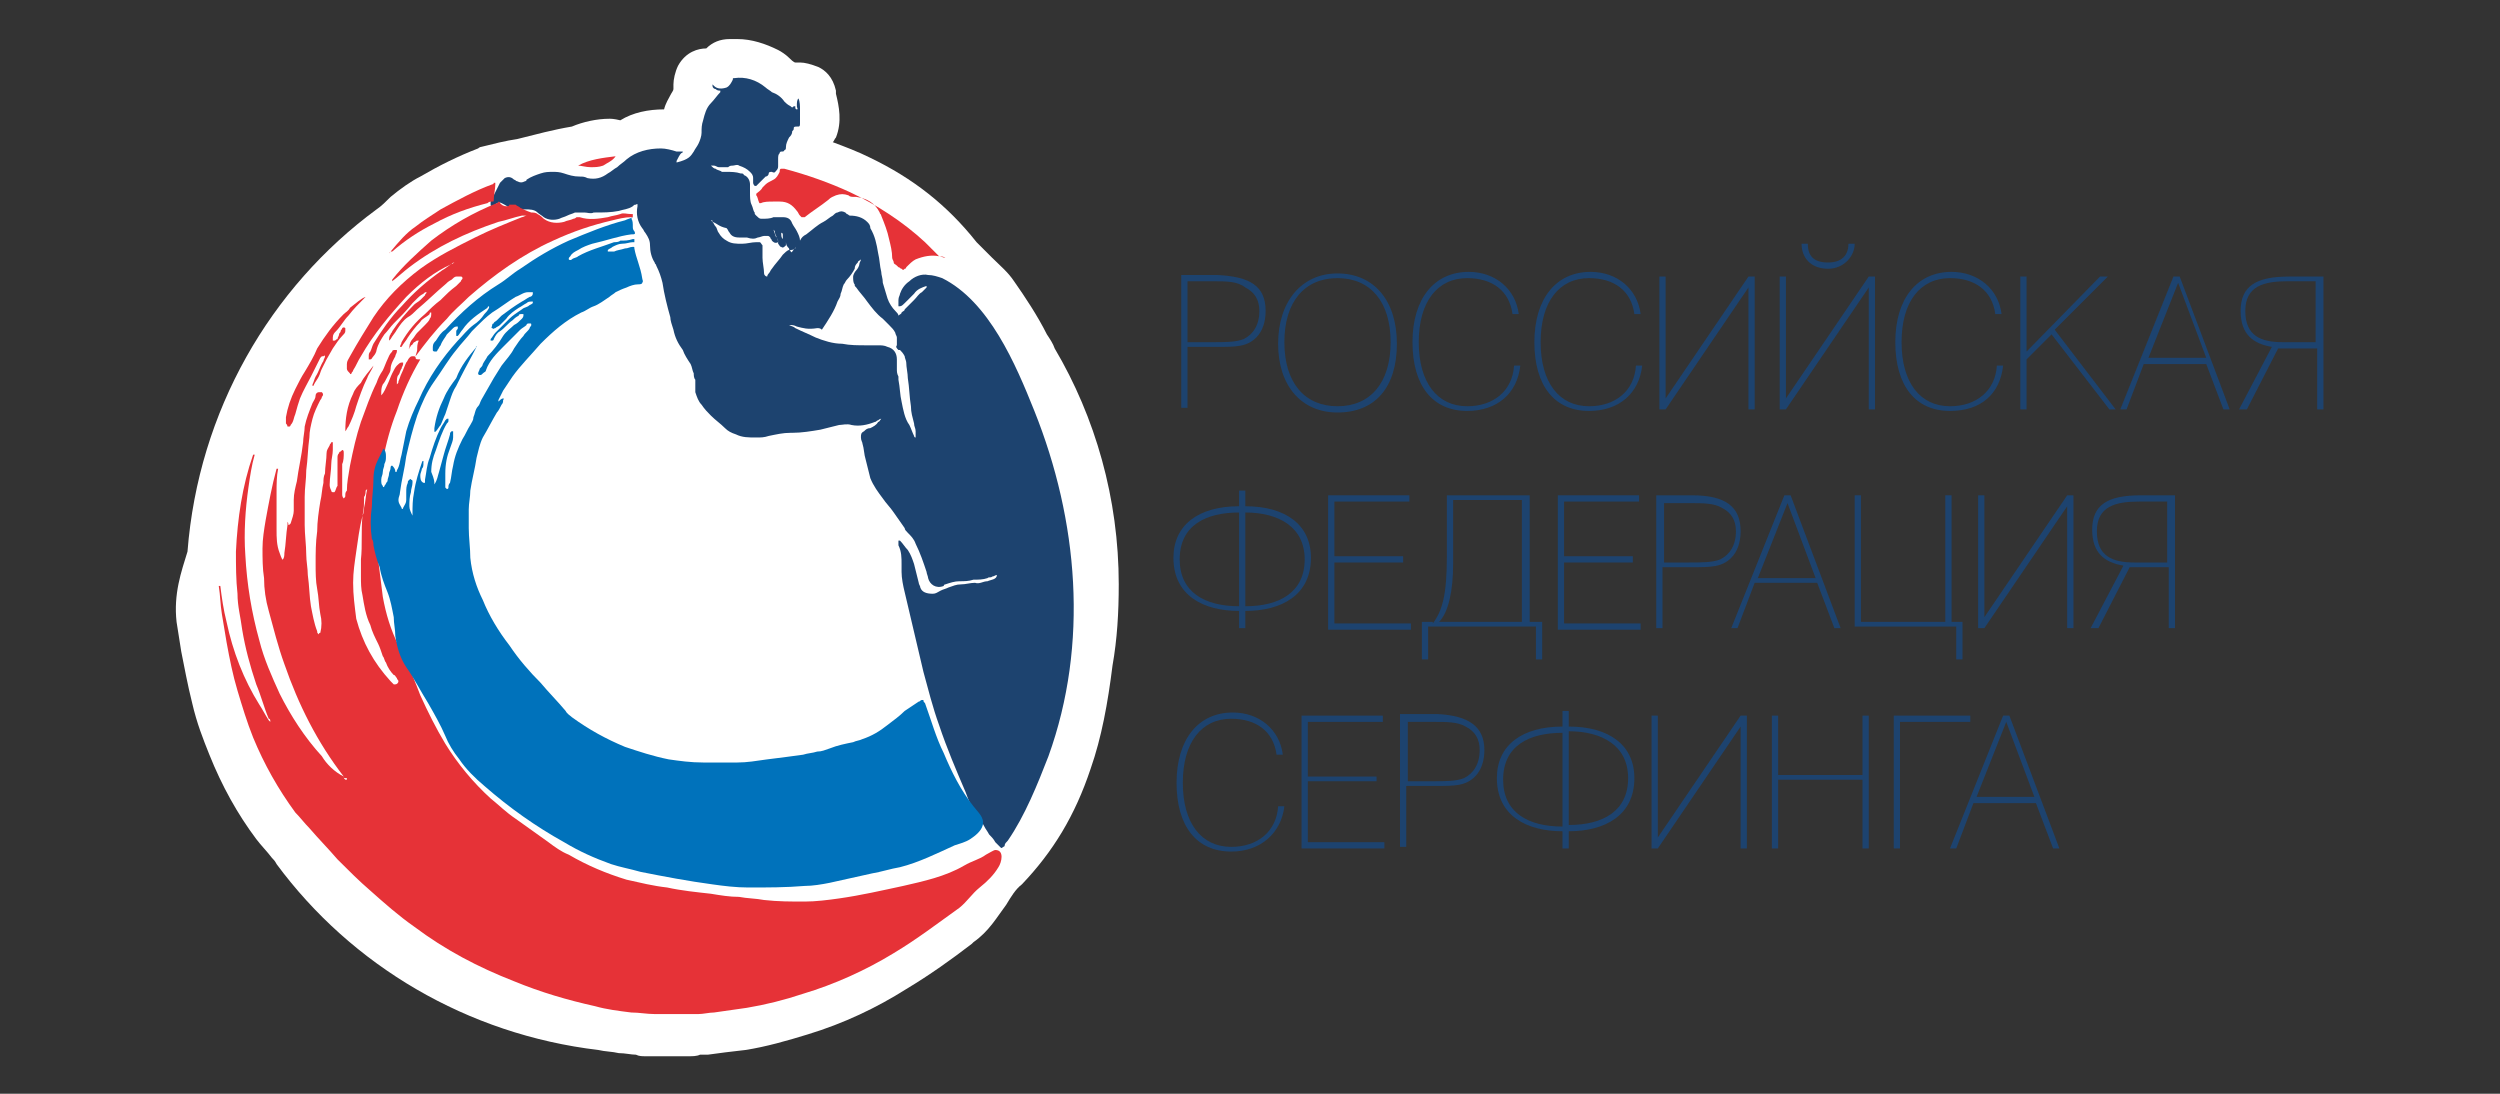 <?xml version="1.0" encoding="UTF-8"?> <svg xmlns="http://www.w3.org/2000/svg" xmlns:xlink="http://www.w3.org/1999/xlink" version="1.1" id="Слой_1" x="0px" y="0px" viewBox="0 0 160 70" style="enable-background:new 0 0 160 70;" xml:space="preserve"><rect x="0" y="0" width="160" height="70" fill="#333333" stroke="none"/> <style type="text/css"> .st0{fill:#1DA538;} .st1{fill:#FDEA14;} .st2{fill:#FFFFFF;} .st3{fill:#1F3C8B;} .st4{fill:#EF3124;} .st5{fill:#1D436F;} .st6{fill-rule:evenodd;clip-rule:evenodd;fill:#E63237;} .st7{fill-rule:evenodd;clip-rule:evenodd;fill:#1D436F;} .st8{fill-rule:evenodd;clip-rule:evenodd;fill:#0072BB;} .st9{fill-rule:evenodd;clip-rule:evenodd;fill:#FFFFFF;} .st10{fill:#1D1D1B;} .st11{fill:url(#SVGID_1_);} .st12{fill:url(#SVGID_00000179609813413994049090000010489741265981856425_);} .st13{fill:#00A5AE;} </style> <g> <path class="st2" d="M71.6,37.4c0-5.5-1.5-10.7-4.1-15.1c-0.1-0.3-0.3-0.6-0.5-0.9c-0.6-1.2-1.4-2.4-2.1-3.4 c-0.4-0.6-0.9-1-1.4-1.5c-0.4-0.4-0.7-0.7-1-1c-1.9-2.4-4.1-4.1-6.8-5.4c-0.8-0.4-1.6-0.7-2.4-1c0,0,0,0,0,0 c0.1-0.1,0.1-0.2,0.2-0.3c0.4-1,0.2-2,0-2.8l0,0c0-0.1,0-0.1,0-0.2c-0.2-0.9-0.7-1.3-1.1-1.5C51.9,4.1,51.5,4,51.2,4 c-0.1,0-0.2,0-0.3,0c-0.1,0-0.3-0.2-0.4-0.3c-0.2-0.2-0.5-0.4-0.7-0.5c-0.8-0.4-1.7-0.7-2.6-0.7c-0.1,0-0.3,0-0.5,0 c-0.6,0-1.1,0.2-1.5,0.6c-0.5,0-1.3,0.2-1.8,1.1c-0.2,0.4-0.3,0.9-0.3,1.2c0,0.1,0,0.2,0,0.3c0,0.1-0.1,0.2-0.2,0.4 c-0.1,0.2-0.3,0.5-0.4,0.9c-1,0-2,0.2-2.8,0.7c0,0,0,0,0,0c-0.4-0.1-0.6-0.1-0.7-0.1c-0.8,0-1.7,0.2-2.4,0.5 c-1.2,0.2-2.3,0.5-3.5,0.8c-0.7,0.1-1.5,0.3-2.3,0.5c-0.1,0-0.2,0.1-0.2,0.1l0,0c-1.3,0.5-2.5,1.1-3.7,1.8 c-0.6,0.3-1.3,0.8-1.9,1.3c-0.3,0.3-0.6,0.6-0.9,0.8c-6.8,5-11.4,12.9-12.1,21.9c-0.4,1.3-0.9,2.7-0.7,4.5c0.1,0.6,0.2,1.3,0.3,1.9 c0.2,1,0.4,2.1,0.7,3.3c0.3,1.3,0.7,2.3,1.1,3.3c0.8,2,1.8,3.8,3,5.4c0.3,0.4,0.7,0.8,1,1.2c0.1,0.1,0.2,0.2,0.3,0.4 c4.8,6.5,12.2,10.9,20.6,11.9c0.4,0.1,0.9,0.1,1.3,0.2c0.4,0,0.8,0.1,1.1,0.1c0.2,0.1,0.4,0.1,0.6,0.1h2.8c0.2,0,0.5,0,0.7-0.1 c0.2,0,0.4,0,0.5,0c0.7-0.1,1.5-0.2,2.4-0.3c1.3-0.2,2.7-0.6,4-1c2.3-0.7,4.4-1.7,6.3-2.9c1.5-0.9,2.9-1.9,4.2-2.9l0.1-0.1 c1-0.7,1.5-1.6,2.1-2.4c0.3-0.5,0.6-1,1-1.3c2-2.1,3.4-4.4,4.4-7.4c0.7-2,1.1-4.2,1.4-6.6C71.5,40.9,71.6,39.2,71.6,37.4z"></path> <g> <path class="st5" d="M81,19.9c0,0.7-0.2,1.3-0.6,1.7c-0.6,0.6-1.3,0.6-2.5,0.6H76v3.9h-0.4v-8.5h2.3C80,17.7,81,18.3,81,19.9z M76,18v3.9h1.6c0.8,0,1.5,0,2-0.2c0.6-0.3,1-0.9,1-1.8c0-0.7-0.3-1.2-0.9-1.5C79.2,18,78.5,18,77.6,18H76z"></path> <path class="st5" d="M85.6,17.5c2.3,0,3.8,1.7,3.8,4.5s-1.4,4.4-3.8,4.4c-2.3,0-3.8-1.7-3.8-4.4S83.3,17.5,85.6,17.5z M85.6,26 c2.1,0,3.4-1.5,3.4-4.1c0-2.6-1.3-4.1-3.4-4.1c-2.1,0-3.4,1.5-3.4,4.1C82.2,24.5,83.5,26,85.6,26z"></path> <path class="st5" d="M93.9,26.3c-2.2,0-3.5-1.6-3.5-4.4c0-2.8,1.4-4.5,3.6-4.5c1.7,0,3,1.1,3.2,2.7h-0.4c-0.2-1.5-1.3-2.3-2.9-2.3 c-1.9,0-3.1,1.5-3.1,4.1c0,2.6,1.2,4.1,3.1,4.1c1.7,0,2.9-1,3-2.6h0.4C97.1,25.2,95.8,26.3,93.9,26.3z"></path> <path class="st5" d="M101.7,26.3c-2.2,0-3.5-1.6-3.5-4.4c0-2.8,1.4-4.5,3.6-4.5c1.7,0,3,1.1,3.2,2.7h-0.4 c-0.2-1.5-1.3-2.3-2.9-2.3c-1.9,0-3.1,1.5-3.1,4.1c0,2.6,1.2,4.1,3.1,4.1c1.7,0,2.9-1,3-2.6h0.4C104.9,25.2,103.6,26.3,101.7,26.3 z"></path> <path class="st5" d="M111.9,26.2v-7.8l-5.3,7.8h-0.4v-8.5h0.4v7.8l5.3-7.8h0.4v8.5H111.9z"></path> <path class="st5" d="M119.6,26.2v-7.8l-5.3,7.8h-0.4v-8.5h0.4v7.8l5.3-7.8h0.4v8.5H119.6z M115.7,15.6c0,0.8,0.4,1.2,1.3,1.2 c0.8,0,1.3-0.4,1.3-1.2h0.4c0,0.8-0.7,1.6-1.7,1.6c-1.1,0-1.7-0.7-1.7-1.6H115.7z"></path> <path class="st5" d="M124.8,26.3c-2.2,0-3.5-1.6-3.5-4.4c0-2.8,1.4-4.5,3.6-4.5c1.7,0,3,1.1,3.2,2.7h-0.4 c-0.2-1.5-1.3-2.3-2.9-2.3c-1.9,0-3.1,1.5-3.1,4.1c0,2.6,1.2,4.1,3.1,4.1c1.7,0,2.9-1,3-2.6h0.4C128,25.2,126.8,26.3,124.8,26.3z"></path> <path class="st5" d="M129.3,17.7h0.4v4.8l4.7-4.8h0.5l-3.4,3.4l3.9,5.1H135l-3.7-4.8l-1.6,1.6v3.2h-0.4V17.7z"></path> <path class="st5" d="M139.1,17.7h0.4l3.2,8.5h-0.4l-1.1-2.9h-4l-1.1,2.9h-0.4L139.1,17.7z M141.2,22.9l-1.8-4.8l-1.9,4.8H141.2z"></path> <path class="st5" d="M148.7,17.7v8.5h-0.4v-3.9h-2.5l-2,3.9h-0.5l2.1-4c-1.2-0.2-2-0.8-2-2.3c0-1.6,1-2.2,3.1-2.2H148.7z M146.4,18c-1.5,0-2.7,0.3-2.7,1.9c0,1.6,1,2,2.4,2h2.1V18H146.4z"></path> <path class="st5" d="M79.3,39.1c-2.3,0-4.2-1-4.2-3.4c0-2.1,1.6-3.3,4.2-3.3v-1h0.4v1c2.6,0,4.2,1.2,4.2,3.3 c0,2.4-1.9,3.4-4.2,3.4v1.1h-0.4V39.1z M79.3,32.8c-2.1,0-3.8,0.8-3.8,3c0,2.1,1.6,3,3.8,3V32.8z M79.7,38.8c2.2,0,3.8-0.9,3.8-3 c0-2.1-1.7-3-3.8-3V38.8z"></path> <path class="st5" d="M85,31.7h5.2v0.4h-4.8v3.5h4.4V36h-4.4v3.9h4.9v0.4H85V31.7z"></path> <path class="st5" d="M91.7,39.9c0.6-0.8,0.9-1.8,0.9-4.3v-3.9h5.3v8.1h0.8v2.4h-0.4v-2.1h-6.9v2.1h-0.4v-2.4H91.7z M93,32.1v4 c0,1.7-0.3,3.1-0.9,3.7h5.3v-7.8H93z"></path> <path class="st5" d="M99.7,31.7h5.2v0.4h-4.8v3.5h4.4V36h-4.4v3.9h4.9v0.4h-5.3V31.7z"></path> <path class="st5" d="M111.4,34c0,0.7-0.2,1.3-0.6,1.7c-0.6,0.6-1.3,0.6-2.5,0.6h-1.9v3.9h-0.4v-8.5h2.3 C110.4,31.7,111.4,32.4,111.4,34z M106.5,32.1v3.9h1.6c0.8,0,1.5,0,2-0.2c0.6-0.3,1-0.9,1-1.8c0-0.7-0.3-1.2-0.9-1.5 c-0.5-0.3-1.2-0.3-2.1-0.3H106.5z"></path> <path class="st5" d="M114.2,31.7h0.4l3.2,8.5h-0.4l-1.1-2.9h-4l-1.1,2.9h-0.4L114.2,31.7z M116.2,37l-1.8-4.8l-1.9,4.8H116.2z"></path> <path class="st5" d="M118.7,31.7h0.4v8.1h5.4v-8.1h0.4v8.1h0.7v2.4h-0.4v-2.1h-6.5V31.7z"></path> <path class="st5" d="M132.3,40.2v-7.8l-5.3,7.8h-0.4v-8.5h0.4v7.8l5.3-7.8h0.4v8.5H132.3z"></path> <path class="st5" d="M139.2,31.7v8.5h-0.4v-3.9h-2.5l-2,3.9h-0.5l2.1-4c-1.2-0.2-2-0.8-2-2.3c0-1.6,1-2.2,3.1-2.2H139.2z M136.9,32.1c-1.5,0-2.7,0.3-2.7,1.9c0,1.6,1,2,2.4,2h2.1v-3.9H136.9z"></path> <path class="st5" d="M78.8,54.5c-2.2,0-3.5-1.6-3.5-4.4c0-2.8,1.4-4.5,3.6-4.5c1.7,0,3,1.1,3.2,2.7h-0.4c-0.2-1.5-1.3-2.3-2.9-2.3 c-1.9,0-3.1,1.5-3.1,4.1c0,2.6,1.2,4.1,3.1,4.1c1.7,0,2.9-1,3-2.6h0.4C82,53.3,80.7,54.5,78.8,54.5z"></path> <path class="st5" d="M83.3,45.8h5.2v0.4h-4.8v3.5h4.4V50h-4.4v3.9h4.9v0.4h-5.3V45.8z"></path> <path class="st5" d="M95,48c0,0.7-0.2,1.3-0.6,1.7c-0.6,0.6-1.3,0.6-2.5,0.6h-1.9v3.9h-0.4v-8.5H92C94,45.8,95,46.5,95,48z M90.1,46.1V50h1.6c0.8,0,1.5,0,2-0.2c0.6-0.3,1-0.9,1-1.8c0-0.7-0.3-1.2-0.9-1.5c-0.5-0.3-1.2-0.3-2.1-0.3H90.1z"></path> <path class="st5" d="M100,53.2c-2.3,0-4.2-1-4.2-3.4c0-2.1,1.6-3.3,4.2-3.3v-1h0.4v1c2.6,0,4.2,1.2,4.2,3.3c0,2.4-1.9,3.4-4.2,3.4 v1.1H100V53.2z M100,46.9c-2.1,0-3.8,0.8-3.8,3c0,2.1,1.6,3,3.8,3V46.9z M100.4,52.8c2.2,0,3.8-0.9,3.8-3c0-2.1-1.7-3-3.8-3V52.8z "></path> <path class="st5" d="M111.4,54.3v-7.8l-5.3,7.8h-0.4v-8.5h0.4v7.8l5.3-7.8h0.4v8.5H111.4z"></path> <path class="st5" d="M113.4,45.8h0.4v3.8h5.4v-3.8h0.4v8.5h-0.4v-4.4h-5.4v4.4h-0.4V45.8z"></path> <path class="st5" d="M126.1,45.8v0.4h-4.5v8.1h-0.4v-8.5H126.1z"></path> <path class="st5" d="M128.2,45.8h0.4l3.2,8.5h-0.4l-1.1-2.9h-4l-1.1,2.9h-0.4L128.2,45.8z M130.2,51l-1.8-4.8l-1.9,4.8H130.2z"></path> </g> <path class="st6" d="M22,49.7c-1.7-2.2-2.9-4.6-3.8-7.2c-0.4-1.1-0.7-2.3-1-3.4c-0.2-0.7-0.3-1.4-0.3-2.1c-0.1-0.6-0.1-1.3-0.1-1.9 c0-0.6,0.1-1.2,0.2-1.8c0.2-1.1,0.4-2.2,0.7-3.3c0,0,0.1,0,0.1,0c-0.1,0.5-0.1,1-0.1,1.5c0,0.8,0,1.6,0,2.4c0,0.5,0,1,0.2,1.5 c0,0,0,0,0,0c0.1,0.3,0.2,0.5,0.2,0.4c0.1-0.1,0.1-0.3,0.1-0.4c0.1-0.6,0.1-1.2,0.2-1.8c0,0,0-0.1,0-0.2c0.1,0.1,0,0.2,0.1,0.2 c0,0,0.1-0.1,0.1-0.1c0.1-0.3,0.2-0.6,0.2-0.8c0-0.2,0-0.5,0-0.7c0-0.4,0.1-0.8,0.2-1.2c0.1-0.8,0.3-1.6,0.4-2.5 c0-0.3,0.1-0.7,0.1-1c0.1-0.5,0.3-1,0.5-1.5c0.1-0.2,0.2-0.3,0.2-0.5c0-0.1,0.1-0.2,0.2-0.2c0.1,0,0.1,0,0.2,0 c0.1,0.1,0.1,0.2,0,0.3c0,0.1-0.1,0.2-0.1,0.2c-0.2,0.4-0.4,0.8-0.5,1.2c-0.1,0.4-0.2,0.8-0.2,1.2c-0.1,0.7-0.1,1.4-0.2,2.1 c0,0.6-0.1,1.1-0.1,1.7c0,0.6,0,1.2,0,1.8c0,0.6,0.1,1.3,0.1,1.9c0,0.4,0.1,0.9,0.1,1.3c0.1,0.7,0.1,1.4,0.2,2 c0.1,0.5,0.2,1.1,0.4,1.6c0,0.1,0,0.1,0.1,0.2c0,0,0-0.1,0.1-0.1c0.1-0.4,0.1-0.8,0-1.2c-0.1-0.5-0.1-1.1-0.2-1.6 c-0.1-0.5-0.1-1.1-0.1-1.6c0-0.7,0-1.4,0.1-2.1c0-0.6,0.1-1.3,0.2-1.9c0.1-0.4,0.1-0.8,0.2-1.2c0-0.2,0-0.4,0.1-0.6 c0-0.4,0.1-0.9,0.1-1.3c0-0.2,0.1-0.3,0.2-0.5c0-0.1,0.1-0.1,0.1-0.2c0,0,0.1,0,0.1,0c0,0,0,0.1,0,0.1c0,0.1,0,0.3,0,0.4 c0,0.3-0.1,0.6-0.1,0.9c0,0.4-0.1,0.9-0.1,1.3c0,0.1,0,0.2,0.1,0.4c0,0,0,0.1,0.1,0.1c0,0,0.1,0,0.1,0c0.1-0.1,0.1-0.3,0.2-0.4 c0-0.1,0-0.3,0-0.4c0-0.3,0-0.6,0-0.9c0-0.2,0-0.3,0-0.5c0-0.1,0-0.2,0.1-0.3c0,0,0-0.1,0.1-0.1c0,0,0.1-0.1,0.1-0.1 c0.1,0,0.1,0.1,0.1,0.2c0,0.2,0,0.5-0.1,0.7c0,0.3,0,0.5,0,0.8c0,0.4,0,0.8,0,1.1c0,0.1,0,0.2,0.1,0.3c0,0,0,0,0,0c0,0,0,0,0,0 c0.1-0.1,0.1-0.1,0.1-0.2c0-0.1,0-0.2,0.1-0.3c0-0.5,0.1-1,0.2-1.6c0.2-1,0.4-1.9,0.7-2.8c0.3-0.8,0.6-1.7,1-2.5 c0.1-0.3,0.2-0.5,0.4-0.8c0.1-0.2,0.2-0.5,0.3-0.7c0.1-0.2,0.1-0.3,0.3-0.5c0-0.1,0.1-0.1,0.2-0.1c0,0,0.1,0,0.1,0c0,0,0,0.1,0,0.1 c0,0.1-0.1,0.2-0.1,0.3c-0.1,0.2-0.3,0.5-0.3,0.8c0,0.2-0.1,0.3-0.2,0.5c-0.1,0.2-0.2,0.4-0.3,0.5c-0.1,0.2-0.1,0.4-0.1,0.6 c0,0,0,0.1,0,0.1c0,0,0,0,0,0c0.2-0.2,0.3-0.5,0.4-0.7c0.1-0.2,0.2-0.5,0.3-0.7c0.1-0.2,0.2-0.4,0.3-0.5c0.1-0.1,0.2-0.2,0.3-0.2 c0,0,0.1,0,0.1,0c0,0,0,0.1,0,0.1c0,0.1-0.1,0.2-0.1,0.3c-0.1,0.1-0.1,0.3-0.2,0.4c-0.1,0.1-0.1,0.3-0.1,0.5c0,0,0,0.1,0,0.1 c0.1-0.1,0.1-0.1,0.1-0.2c0.1-0.2,0.1-0.3,0.2-0.5c0.1-0.2,0.2-0.5,0.3-0.7c0.1-0.1,0.1-0.2,0.2-0.3c0.1-0.1,0.1-0.1,0.3-0.1 c0,0,0.1,0,0.1,0.1c0,0.1,0.1,0.1,0.2,0.1c0,0,0.1,0,0.1,0c-0.6,1-1.1,2.1-1.5,3.3c-0.4,1-0.7,2.1-0.9,3.2 c-0.1,0.6-0.2,1.2-0.3,1.8c-0.1,0.8-0.1,1.6-0.1,2.3c0,0.7,0,1.5,0.1,2.2c0.1,0.8,0.2,1.6,0.3,2.4c0.2,1.1,0.5,2.1,1,3.1 c0.2,0.3,0.3,0.7,0.5,1c0.3,0.7,0.6,1.4,0.9,2.2c0.5,1.1,1,2.1,1.6,3.1c0.8,1.3,1.8,2.5,2.9,3.5c0.5,0.4,1,0.9,1.6,1.3 c0.7,0.5,1.4,1,2.1,1.5c0.4,0.3,0.8,0.6,1.3,0.8c1.2,0.7,2.4,1.2,3.7,1.6c0.9,0.2,1.7,0.4,2.6,0.5c0.9,0.2,1.9,0.3,2.8,0.4 c0.6,0.1,1.2,0.2,1.8,0.2c0.5,0.1,1.1,0.1,1.6,0.2c0.9,0.1,1.7,0.1,2.6,0.1c0.7,0,1.5-0.1,2.2-0.2c1.4-0.2,2.7-0.5,4.1-0.8 c1.3-0.3,2.7-0.6,3.9-1.3c0.5-0.3,1-0.4,1.4-0.7c0.2-0.1,0.5-0.3,0.6-0.3c0.6,0,0.4,0.8,0.2,1.1c-0.3,0.5-0.7,0.9-1.2,1.3 c-0.5,0.4-0.8,0.9-1.3,1.3c-1.4,1-2.7,2-4.2,2.9c-1.8,1.1-3.8,2-5.8,2.6c-1.2,0.4-2.4,0.7-3.6,0.9c-0.7,0.1-1.4,0.2-2.1,0.3 c-0.3,0-0.7,0.1-1,0.1c-0.2,0-0.4,0-0.6,0c0,0-0.1,0-0.1,0c-0.4,0-0.9,0-1.3,0c0,0,0,0-0.1,0c-0.2,0-0.5,0-0.7,0 c-0.5,0-1-0.1-1.5-0.1c-0.8-0.1-1.6-0.2-2.3-0.4c-1.8-0.4-3.5-0.9-5.2-1.6c-2.3-0.9-4.4-2-6.4-3.5c-1-0.7-1.9-1.5-2.8-2.3 c-0.7-0.6-1.4-1.3-2.1-2c-0.6-0.7-1.2-1.3-1.8-2c-0.3-0.3-0.6-0.7-0.9-1c-1.1-1.5-2-3.1-2.7-4.8c-0.4-1-0.7-2-1-3 c-0.3-1-0.5-2-0.7-3.1c-0.1-0.6-0.2-1.2-0.3-1.8c-0.1-0.6-0.1-1.2-0.2-1.8c0,0,0.1,0,0.1,0c0.1,0.8,0.2,1.5,0.4,2.3 c0.4,1.9,1.1,3.7,2.1,5.3c0.2,0.3,0.4,0.7,0.6,1c0,0,0.1,0.1,0.1,0.1c0-0.1,0-0.2-0.1-0.2c-0.3-0.7-0.5-1.5-0.8-2.2 c-0.4-1.2-0.7-2.3-0.9-3.5c-0.1-0.8-0.3-1.5-0.3-2.3c-0.1-0.9-0.1-1.8-0.1-2.7c0.1-2.1,0.4-4.2,1.1-6.2c0,0,0,0,0,0 c0,0,0.1,0,0.1,0c-0.2,0.7-0.3,1.4-0.4,2.1c-0.2,1.4-0.3,2.9-0.2,4.3c0.1,1.9,0.4,3.7,0.9,5.5c0.3,1.2,0.8,2.3,1.3,3.4 c0.7,1.4,1.6,2.8,2.7,4C20.9,48.9,21.4,49.4,22,49.7c0,0.1,0,0.1,0.1,0.2c0,0,0,0,0.1,0c0,0,0,0,0,0c0,0,0,0,0,0c0,0,0,0,0-0.1 C22,49.8,22,49.8,22,49.7z M23.2,33C23.3,33,23.3,33,23.2,33c0.1-0.2,0.1-0.4,0.1-0.5c0.1-0.4,0.1-0.8,0.2-1.2c0,0-0.1,0.1-0.1,0.1 c0,0.1,0,0.3-0.1,0.4C23.3,32.2,23.3,32.6,23.2,33C23.2,33,23.2,33,23.2,33C23.2,33.1,23.2,33.1,23.2,33c-0.2,0.8-0.3,1.6-0.4,2.3 c-0.1,0.7-0.2,1.3-0.2,2c0,0.8,0.1,1.5,0.2,2.3c0.4,1.5,1.1,2.8,2.2,4c0.1,0.1,0.1,0.1,0.2,0.2c0,0,0.1,0,0.1,0 c0.1,0,0.2-0.1,0.2-0.2c0-0.1-0.1-0.1-0.1-0.2c-0.1-0.1-0.1-0.2-0.2-0.2c-0.2-0.2-0.4-0.5-0.5-0.8c-0.1-0.1-0.1-0.3-0.2-0.4 c-0.1-0.3-0.2-0.6-0.3-0.8c-0.2-0.4-0.4-0.8-0.5-1.2c-0.3-0.6-0.4-1.3-0.5-1.9c-0.1-0.4-0.1-0.8-0.1-1.2c0-0.4,0-0.7,0-1.1 C23.2,34.9,23.1,34,23.2,33z"></path> <path class="st7" d="M44.4,9.7c0.1-0.2,0.2-0.3,0.3-0.5c0.1-0.2,0.2-0.5,0.2-0.7c0-0.3,0-0.5,0.1-0.8c0.1-0.4,0.2-0.8,0.5-1.1 c0.2-0.2,0.4-0.5,0.6-0.7c0,0,0,0,0-0.1c0,0,0,0,0,0c-0.1,0-0.2,0-0.3-0.1c-0.1,0-0.2-0.1-0.2-0.2c0,0,0-0.1,0-0.1 c0,0,0.1,0.1,0.1,0.1c0.2,0.2,0.5,0.2,0.8,0.1c0.2-0.1,0.3-0.3,0.4-0.5C46.9,5,46.9,5,47,5c0.7-0.1,1.4,0.1,2,0.6 c0.1,0.1,0.3,0.2,0.4,0.3C49.7,6,50,6.2,50.2,6.5c0.1,0.1,0.2,0.2,0.4,0.3c0.1,0.1,0.1,0.1,0.2,0c0,0,0,0,0.1,0c0,0,0,0.1,0,0.1 c0,0,0,0.1,0.1,0.1c0.1,0,0-0.1,0-0.2c0,0,0-0.1,0-0.1c0-0.1,0-0.3,0.1-0.4c0.1,0.2,0.1,0.5,0.1,0.7c0,0.2,0,0.3,0,0.5 c0,0.1,0,0.1,0,0.2c0,0.1,0,0.1,0,0.2c0,0.1,0,0.2-0.1,0.2c0,0-0.1,0-0.1,0c-0.1,0-0.2,0-0.2,0.1c0,0.1,0,0.1-0.1,0.2 c0,0.2-0.1,0.3-0.2,0.4c-0.1,0.2-0.2,0.4-0.2,0.6c0,0.1,0,0.2-0.1,0.2c0,0.1-0.1,0.1-0.2,0.1c0,0-0.1,0-0.1,0.1 c-0.1,0.1-0.1,0.2-0.1,0.4c0,0.1,0,0.3,0,0.4c0,0.1,0,0.2-0.1,0.3c-0.1,0.1-0.1,0.2-0.3,0.1c-0.1,0-0.2,0-0.2,0.1 c0,0.1-0.1,0.2-0.2,0.2c-0.1,0.1-0.2,0.2-0.3,0.3c-0.1,0.1-0.2,0.2-0.3,0.3c0,0-0.1,0-0.1,0c-0.1-0.1-0.1-0.2-0.1-0.2 c0-0.1,0-0.2,0-0.3c0-0.2-0.1-0.3-0.2-0.4c-0.2-0.2-0.4-0.3-0.7-0.4c-0.1-0.1-0.3,0-0.4,0c-0.1,0-0.2,0-0.3,0.1c-0.2,0-0.4,0-0.6,0 c-0.1,0-0.2-0.1-0.3-0.1c-0.1,0-0.1,0-0.2,0c0,0,0,0,0,0c0.1,0.1,0.2,0.2,0.3,0.2c0.1,0.1,0.3,0.1,0.4,0.2c0.1,0,0.2,0,0.3,0 c0.3,0,0.6,0,0.9,0.1c0.1,0,0.2,0,0.2,0.1c0.3,0.1,0.4,0.4,0.4,0.6c0,0.2,0,0.3,0,0.5c0,0.3,0,0.6,0.1,0.8c0.1,0.2,0.1,0.4,0.2,0.5 c0,0.1,0,0.1,0.1,0.2c0.1,0.1,0.2,0.2,0.3,0.2c0,0,0.1,0,0.1,0c0.2,0,0.5,0,0.7-0.1c0.2,0,0.4,0,0.6,0c0.3,0,0.5,0.1,0.6,0.4 c0.1,0.2,0.2,0.3,0.3,0.5c0.1,0.2,0.2,0.4,0.2,0.6c0,0,0,0.1,0,0.1c0,0,0,0,0,0c0,0,0,0,0-0.1c0.1-0.2,0.2-0.3,0.4-0.4 c0.4-0.3,0.7-0.6,1.1-0.8c0.2-0.1,0.4-0.3,0.6-0.4c0.1-0.1,0.2-0.2,0.3-0.2c0.2-0.1,0.3-0.1,0.5,0c0,0,0.1,0.1,0.1,0.1 c0.1,0,0.1,0.1,0.2,0.1c0.4,0,0.8,0.1,1.1,0.4c0.1,0.1,0.2,0.2,0.2,0.4c0.3,0.5,0.4,1,0.5,1.6c0.1,0.4,0.1,0.8,0.2,1.2 c0,0.2,0.1,0.4,0.1,0.7c0.1,0.3,0.2,0.7,0.3,1c0.1,0.3,0.3,0.6,0.5,0.8c0.1,0.1,0.2,0.2,0.2,0.3c0.1-0.1,0.2-0.1,0.2-0.2 c0.1-0.1,0.2-0.1,0.2-0.2c0.2-0.2,0.4-0.4,0.6-0.6c0.2-0.2,0.3-0.4,0.5-0.5c0.1-0.1,0.2-0.2,0.3-0.3c0,0,0,0,0-0.1c0,0,0,0,0,0 c-0.3,0.1-0.6,0.2-0.8,0.5c-0.2,0.2-0.4,0.4-0.6,0.6c-0.1,0.1-0.2,0.2-0.3,0.2c0,0-0.1,0-0.1,0c0-0.1,0-0.2,0-0.4 c0-0.2,0.1-0.3,0.1-0.4c0.1-0.3,0.3-0.6,0.6-0.8c0.3-0.3,0.8-0.5,1.2-0.4c0.3,0,0.6,0.1,0.9,0.2c3,1.5,4.7,5.5,5.9,8.5 c2.8,7,3.5,14.9,0.9,22.1c-0.7,1.8-1.5,3.8-2.6,5.4c-0.1,0.1-0.2,0.2-0.2,0.3c0,0.1-0.1,0.1-0.1,0.1c-0.1,0.1-0.1,0.1-0.2,0 c-0.1-0.1-0.2-0.2-0.3-0.3c-0.1-0.2-0.3-0.4-0.4-0.5c-0.1-0.2-0.2-0.3-0.3-0.5c-0.1-0.2-0.2-0.3-0.3-0.5c-0.4-0.5-0.7-1.1-0.9-1.7 c-0.6-1.4-1.2-2.8-1.7-4.3c-0.4-1.1-0.7-2.3-1-3.4c-0.4-1.7-0.8-3.4-1.2-5.1c-0.1-0.4-0.2-0.9-0.2-1.3c0-0.2,0-0.3,0-0.5 c0-0.4,0-0.8-0.2-1.2c0-0.1,0-0.2,0-0.3c0,0,0.1,0,0.1,0c0.2,0.2,0.3,0.4,0.5,0.6c0.2,0.3,0.3,0.6,0.4,0.9c0.1,0.4,0.2,0.8,0.3,1.2 c0,0.1,0.1,0.2,0.1,0.3c0.1,0.3,0.4,0.4,0.8,0.4c0.2,0,0.3-0.1,0.5-0.2c0.2-0.1,0.3-0.1,0.5-0.2c0.3-0.1,0.5-0.2,0.8-0.2 c0.3,0,0.6-0.1,0.9-0.1c0.3,0.1,0.5-0.1,0.8-0.1c0.2-0.1,0.6-0.1,0.6-0.4c-0.1,0-0.2,0.1-0.3,0.1c-0.1,0.1-0.2,0-0.3,0.1 c-0.3,0.1-0.6,0.1-0.9,0.1c-0.3,0.1-0.6,0.1-0.9,0.1c-0.3,0-0.6,0.1-0.9,0.2c0,0-0.1,0-0.1,0.1c-0.5,0.2-0.9-0.1-1-0.5 c0-0.1-0.1-0.3-0.1-0.4c-0.2-0.6-0.4-1.2-0.7-1.8c-0.1-0.3-0.3-0.5-0.5-0.7c-0.1-0.1-0.2-0.2-0.2-0.3c-0.2-0.3-0.5-0.7-0.7-1 c-0.2-0.3-0.5-0.6-0.7-0.9c-0.3-0.4-0.6-0.8-0.8-1.3c-0.1-0.4-0.2-0.8-0.3-1.2c-0.1-0.3-0.1-0.7-0.2-1c0-0.1-0.1-0.2-0.1-0.4 c0-0.2,0-0.3,0.2-0.4c0.1-0.1,0.2-0.2,0.4-0.2c0.2-0.1,0.4-0.2,0.5-0.4c0.1,0,0.1-0.1,0.2-0.2c-0.1,0-0.2,0.1-0.2,0.1 c-0.1,0-0.1,0.1-0.2,0.1c-0.5,0.2-1,0.3-1.5,0.2c-0.3-0.1-0.6,0-0.8,0c-0.4,0.1-0.8,0.2-1.2,0.3c-0.6,0.1-1.2,0.2-1.8,0.2 c0,0-0.1,0-0.1,0c-0.5,0-0.9,0.1-1.4,0.2c-0.3,0.1-0.5,0.1-0.8,0.1c-0.5,0-0.9,0-1.3-0.2c-0.3-0.1-0.5-0.2-0.7-0.4 c-0.3-0.3-0.6-0.5-0.9-0.8c-0.2-0.2-0.4-0.4-0.6-0.7c-0.2-0.2-0.3-0.5-0.4-0.8c0-0.2,0-0.4,0-0.6c0,0,0-0.1,0-0.1c0,0,0,0,0-0.1 c-0.1-0.1-0.1-0.3-0.1-0.4c-0.1-0.2-0.1-0.4-0.2-0.6c-0.2-0.3-0.4-0.6-0.5-0.9c-0.3-0.4-0.5-0.8-0.6-1.3c-0.1-0.3-0.2-0.6-0.2-0.8 c-0.2-0.7-0.4-1.5-0.5-2.2c-0.1-0.4-0.2-0.7-0.4-1.1c0-0.1-0.1-0.1-0.1-0.2c-0.2-0.3-0.3-0.7-0.3-1.1c0-0.3-0.1-0.5-0.3-0.8 c-0.1-0.1-0.1-0.2-0.2-0.3c-0.3-0.4-0.4-0.9-0.3-1.4c0,0,0,0,0-0.1c0,0,0-0.1-0.1,0c-0.1,0-0.1,0-0.2,0.1c-0.3,0.2-0.6,0.2-0.9,0.3 c-0.5,0.1-1,0.1-1.5,0.1c0,0-0.1,0-0.1,0c-0.2,0.1-0.4,0-0.6,0c-0.1,0-0.1,0-0.2,0c-0.1,0-0.2,0-0.4,0c-0.2,0.1-0.3,0.1-0.5,0.2 c-0.2,0.1-0.3,0.1-0.5,0.2c-0.3,0.1-0.7,0.1-1-0.1c-0.1-0.1-0.3-0.2-0.4-0.3c-0.2-0.2-0.5-0.2-0.8-0.2c-0.1,0-0.2,0-0.3,0.1 c-0.1,0-0.1,0-0.2,0c-0.2,0-0.3,0-0.4-0.1c-0.2-0.2-0.4-0.3-0.6-0.4c-0.2-0.1-0.3,0-0.4,0.1c0,0.1-0.1,0.1-0.2,0.1 c0,0-0.1,0-0.1-0.1c0-0.1,0-0.1,0-0.2c0.2-0.4,0.4-0.8,0.6-1.2c0.1-0.1,0.2-0.2,0.3-0.3c0.2-0.1,0.4-0.1,0.6,0.1 c0.1,0,0.1,0.1,0.2,0.1c0.2,0.1,0.3,0.1,0.5,0c0,0,0.1,0,0.1-0.1c0.3-0.2,0.6-0.3,0.9-0.4c0.3-0.1,0.5-0.1,0.8-0.1 c0.2,0,0.4,0,0.7,0.1c0.3,0.1,0.6,0.2,1,0.2c0.2,0,0.3,0,0.5,0.1c0.5,0.1,0.9,0,1.3-0.3c0.2-0.1,0.4-0.3,0.6-0.4 c0.2-0.2,0.4-0.3,0.6-0.5c0.6-0.5,1.4-0.7,2.2-0.7c0.3,0,0.7,0.1,1,0.2c0,0,0.1,0,0.1,0c0,0,0,0,0.1,0c0,0,0.1,0,0.1,0 c0,0,0.1,0,0.1,0c0,0,0,0,0,0c0,0,0,0.1-0.1,0.1c-0.1,0.1-0.2,0.3-0.3,0.5c0,0,0,0.1,0,0.1C44.1,10.2,44.2,10,44.4,9.7z M45.6,14.2 c0.1,0.1,0.1,0.2,0.2,0.3c0.1,0.1,0.1,0.3,0.2,0.4c0.1,0.2,0.3,0.4,0.5,0.5c0.3,0.2,0.6,0.2,1,0.2c0.3,0,0.6-0.1,0.9-0.1 c0.1,0,0.1,0,0.2,0c0.1,0,0.1,0.1,0.2,0.2c0,0.1,0,0.2,0,0.3c0,0.2,0,0.3,0,0.5c0,0.3,0.1,0.7,0.1,1c0,0.1,0.1,0.2,0.2,0.2 c0-0.1,0.1-0.2,0.1-0.2c0.1-0.1,0.1-0.2,0.2-0.3c0.2-0.3,0.5-0.6,0.7-0.9c0.1-0.1,0.3-0.3,0.4-0.3c0.1,0,0.1,0.1,0.1,0.1 c0,0,0.1,0.1,0.1,0c0.1-0.1,0.1-0.2,0.2-0.2c0-0.1,0-0.1,0-0.2c0,0,0,0,0,0c0,0,0,0.1,0,0.1c0,0.1-0.1,0.2-0.3,0.2 c-0.1,0-0.1,0-0.1-0.1c-0.1-0.1-0.2-0.2-0.2-0.4c0,0,0,0,0,0c0,0,0,0,0,0c0,0,0,0,0,0c0,0.1,0,0.1,0,0.2c-0.1,0.1-0.2,0.2-0.3,0.1 c-0.1,0-0.1-0.1-0.2-0.2c0-0.1,0-0.3-0.1-0.4c0-0.1-0.1-0.2-0.1-0.3c0-0.1,0-0.1-0.1-0.2c0,0,0,0,0,0c0,0,0,0,0,0 c0.1,0.2,0.1,0.4,0.2,0.5c0.1,0.1,0.1,0.2,0.1,0.3c-0.2,0.1-0.3,0-0.4-0.1c0-0.1-0.1-0.1-0.1-0.2c-0.1-0.1-0.1-0.1-0.2-0.1 c-0.1,0-0.1,0-0.2,0c-0.1,0-0.3,0.1-0.4,0.1c-0.2,0.1-0.4,0.1-0.7,0c-0.1,0-0.3,0-0.4,0c0,0-0.1,0-0.1,0c-0.3,0-0.5-0.1-0.6-0.3 c-0.1-0.1-0.1-0.2-0.2-0.3C46,14.5,45.9,14.3,45.6,14.2c0-0.1,0-0.1-0.1-0.1C45.5,14.1,45.6,14.2,45.6,14.2z M51,20.9 c-0.2-0.1-0.3-0.1-0.5-0.1c0.2,0.1,0.3,0.1,0.4,0.2c0.4,0.2,0.9,0.4,1.3,0.6c0.5,0.2,1.1,0.4,1.7,0.4c0.5,0.1,1,0.1,1.6,0.1 c0.2,0,0.5,0,0.7,0c0.2,0,0.4,0,0.6,0.1c0.4,0.1,0.6,0.4,0.6,0.8c0,0.2,0,0.4,0,0.6c0,0.2,0,0.3,0.1,0.5c0,0.1,0,0.1,0,0.2 c0.1,0.5,0.1,1,0.2,1.4c0.1,0.5,0.2,1.1,0.5,1.5c0.1,0.2,0.2,0.5,0.3,0.7c0,0,0,0.1,0.1,0.1c0,0,0,0,0,0c0,0,0,0,0,0c0,0,0,0,0,0 c0-0.1,0-0.3,0-0.4c0-0.2-0.1-0.3-0.1-0.5c-0.1-0.4-0.2-0.7-0.2-1.1c-0.1-0.6-0.1-1.2-0.2-1.8c0-0.3-0.1-0.7-0.1-1 c0-0.1-0.1-0.3-0.1-0.4c-0.1-0.2-0.2-0.3-0.3-0.4c0,0,0,0-0.1,0c-0.1-0.1-0.2-0.2-0.1-0.3c0-0.2,0-0.3,0-0.5c0-0.1-0.1-0.2-0.1-0.3 c-0.1-0.2-0.2-0.3-0.4-0.5c-0.1-0.1-0.2-0.2-0.4-0.4c-0.4-0.3-0.7-0.7-1-1.1c-0.2-0.3-0.5-0.6-0.7-0.9c-0.1-0.1-0.1-0.1-0.1-0.2 c-0.1-0.1-0.1-0.3-0.1-0.5c0-0.1,0.1-0.3,0.2-0.4c0.1-0.1,0.2-0.3,0.2-0.4c0-0.1,0.1-0.2,0.1-0.3c-0.1,0.1-0.2,0.1-0.2,0.2 c-0.1,0.1-0.2,0.2-0.2,0.4c-0.1,0.2-0.3,0.5-0.5,0.7c-0.1,0.1-0.1,0.2-0.2,0.3c-0.1,0.2-0.1,0.4-0.2,0.6c0,0,0,0,0,0 c0,0.2-0.1,0.3-0.2,0.5c-0.2,0.6-0.6,1.2-1,1.8c0,0,0,0,0,0c-0.1-0.1-0.2-0.1-0.3-0.1C51.7,21.1,51.4,21,51,20.9z M50,14.9 c0,0.2,0,0.3,0.1,0.4c0,0,0,0,0,0c0,0,0,0,0,0c0,0,0,0,0,0c0-0.1,0-0.2,0-0.3C50.1,15,50.1,14.9,50,14.9z"></path> <path class="st8" d="M40.4,14c0.1,0.1,0.1,0.3,0.1,0.5c0,0.1,0,0.2,0.1,0.3c0.1,0.2,0,0.2-0.2,0.2c-0.8,0.1-1.6,0.4-2.5,0.6 c-0.3,0.1-0.6,0.2-0.9,0.4c-0.2,0.1-0.4,0.2-0.5,0.4c-0.1,0.1-0.1,0.1-0.1,0.2c0.1,0.1,0.2,0,0.2,0c0.1-0.1,0.3-0.1,0.4-0.2 c0.7-0.4,1.5-0.6,2.3-0.9c0.1,0,0.3,0,0.4-0.1c0.3,0,0.5,0,0.8-0.1c0,0,0.1,0,0.1,0c0,0.1,0,0.1,0,0.2c0,0,0,0-0.1,0 c-0.2,0-0.4,0.1-0.7,0.1c-0.2,0-0.4,0.1-0.6,0.2c-0.1,0.1-0.2,0.1-0.3,0.2c0,0,0,0.1,0,0.1c0.1,0,0.2,0,0.4,0 c0.2-0.1,0.4-0.1,0.7-0.2c0.2,0,0.3-0.1,0.5-0.1c0.1,0,0.1,0,0.1,0.1c0.1,0.6,0.4,1.2,0.5,1.9c0,0.1,0.1,0.2,0,0.3 c0,0.1-0.2,0.1-0.3,0.1c-0.2,0-0.5,0.1-0.7,0.2c-0.3,0.1-0.5,0.2-0.7,0.3c-0.1,0.1-0.3,0.2-0.4,0.3c-0.3,0.2-0.7,0.5-1,0.6 c-0.3,0.1-0.5,0.3-0.8,0.4c-1,0.5-1.8,1.2-2.6,2c-0.6,0.7-1.3,1.4-1.8,2.1c-0.2,0.3-0.4,0.6-0.6,0.9c-0.1,0.2-0.2,0.4-0.3,0.6 c0,0,0,0.1,0,0.1c0.1-0.1,0.2-0.2,0.3-0.2c0.1,0,0,0.1,0,0.1c0,0.1,0,0.2-0.1,0.3c-0.1,0.2-0.2,0.4-0.3,0.5 c-0.3,0.5-0.6,1.1-0.9,1.6c-0.2,0.4-0.3,0.9-0.4,1.3c-0.1,0.7-0.3,1.4-0.4,2.1c0,0.4-0.1,0.8-0.1,1.2c0,0.4,0,0.8,0,1.2 c0,0.6,0.1,1.3,0.1,1.9c0.1,1,0.4,1.9,0.8,2.7c0.4,1,1,2,1.7,2.9c0.6,0.9,1.3,1.7,2,2.4c0.5,0.6,1.1,1.2,1.6,1.8 c0.1,0.2,0.3,0.3,0.4,0.4c1.1,0.8,2.2,1.4,3.4,1.9c0.9,0.3,1.8,0.6,2.8,0.8c0.7,0.1,1.4,0.2,2.2,0.2c0.7,0,1.5,0,2.2,0 c0.6,0,1.2-0.1,1.9-0.2c0.8-0.1,1.6-0.2,2.3-0.3c0.3-0.1,0.6-0.1,0.9-0.2c0.3,0,0.5-0.1,0.8-0.2c0.5-0.2,1-0.3,1.5-0.4 c0.2-0.1,0.4-0.1,0.6-0.2c0.6-0.2,1.1-0.5,1.6-0.9c0.4-0.3,0.8-0.6,1.1-0.9c0.3-0.2,0.6-0.4,0.9-0.6c0.1,0,0.1-0.1,0.2-0.1 c0,0,0.1,0,0.1,0c0,0.1,0,0.1,0.1,0.2c0.4,1.1,0.7,2.2,1.2,3.2c0.5,1.2,1.1,2.4,1.9,3.4c0.3,0.4,0.7,0.7,0.6,1.2 c-0.1,0.4-0.5,0.7-0.8,0.9c-0.3,0.2-0.7,0.3-1,0.4c-1.1,0.5-2.3,1.1-3.5,1.4c-0.6,0.1-1.2,0.3-1.8,0.4c-0.9,0.2-1.8,0.4-2.7,0.6 c-0.5,0.1-1.1,0.2-1.6,0.2c-1.2,0.1-2.4,0.1-3.6,0.1c-0.8,0-1.6-0.1-2.3-0.2c-1.5-0.2-3.1-0.5-4.6-0.8c-0.7-0.2-1.3-0.3-1.9-0.5 c-1.1-0.4-2-0.8-3-1.4c-1.8-1-3.5-2.2-5.1-3.6c-0.6-0.5-1.2-1.1-1.6-1.7c-0.4-0.5-0.7-1-0.9-1.5c-0.3-0.7-0.7-1.4-1.1-2.1 c-0.5-0.8-0.9-1.6-1.4-2.3c-0.4-0.6-0.6-1.3-0.7-2c0-0.4-0.1-0.8-0.1-1.2c-0.1-0.5-0.2-1.1-0.4-1.6c-0.2-0.5-0.4-1-0.5-1.6 c-0.2-0.5-0.3-0.9-0.4-1.4c0-0.1,0-0.3-0.1-0.4c-0.1-0.7-0.1-1.4,0-2.1c0-0.6,0.1-1.1,0.1-1.7c0-0.5,0.1-0.9,0.3-1.3 c0.1-0.2,0.2-0.4,0.3-0.6c0-0.1,0.1-0.1,0.1,0c0.1,0.1,0.1,0.3,0.1,0.4c0,0.2,0,0.3-0.1,0.5c0,0.2-0.1,0.3-0.1,0.5 c0,0.2-0.1,0.3-0.1,0.5c0,0.2,0,0.3,0.1,0.4c0,0.1,0.1,0.1,0.1,0c0.1-0.1,0.1-0.2,0.2-0.3c0-0.2,0.1-0.3,0.1-0.5 c0-0.1,0.1-0.2,0.1-0.4c0,0,0-0.1,0.1-0.1c0.1,0.1,0.2,0.2,0.2,0.4c0.1,0,0.1,0,0.1-0.1c0.2-0.3,0.2-0.7,0.3-1 c0.1-0.5,0.2-1,0.3-1.5c0.2-0.7,0.5-1.4,0.8-2c0.6-1.4,1.5-2.7,2.5-3.8c0.3-0.3,0.6-0.7,1-1c0.3-0.2,0.5-0.4,0.7-0.7 c0.1-0.1,0.2-0.2,0.3-0.4c0,0,0,0,0-0.1c0,0,0,0,0,0c0,0-0.1,0-0.1,0.1c-0.6,0.4-1.2,0.8-1.6,1.4c-0.1,0.1-0.2,0.3-0.3,0.4 c0,0,0,0-0.1,0c0,0,0,0,0-0.1c0-0.1,0-0.1,0-0.2c0-0.1,0.1-0.1,0.1-0.2c0,0,0-0.1,0-0.1c0,0-0.1,0-0.1,0c-0.1,0-0.2,0.1-0.2,0.1 c-0.1,0.1-0.3,0.3-0.4,0.4c-0.1,0.2-0.3,0.4-0.4,0.7c-0.1,0.1-0.1,0.2-0.2,0.3c0,0,0,0.1-0.1,0.1c-0.1,0-0.2,0-0.2-0.1 c0-0.1,0-0.1,0-0.2c0-0.2,0.1-0.3,0.2-0.4c0.2-0.3,0.3-0.5,0.6-0.7c1-1.1,2.1-2.1,3.4-2.9c0.5-0.3,0.9-0.7,1.4-1 c1-0.7,2-1.3,3.1-1.8c1.2-0.5,2.4-1,3.6-1.3c0.2-0.1,0.3-0.1,0.5-0.2C40.4,14,40.4,14,40.4,14z M27.8,31C27.8,31,27.9,31,27.8,31 c0.2-0.3,0.2-0.5,0.3-0.8c0.1-0.4,0.2-0.7,0.3-1.1c0.1-0.4,0.3-0.9,0.4-1.3c0-0.1,0-0.1,0.1-0.2c0,0,0.1,0,0.1,0c0,0,0,0,0,0.1 c0,0.1,0,0.2,0,0.3c0,0.2-0.1,0.4-0.2,0.7c-0.2,0.5-0.3,1-0.3,1.6c0,0.2,0,0.3,0,0.5c0,0.1,0,0.2,0,0.3c0,0.1,0,0.1,0,0.1 c0,0,0,0,0.1,0.1c0,0,0.1,0,0.1-0.1c0-0.1,0-0.2,0.1-0.3c0.1-0.4,0.1-0.7,0.2-1.1c0.1-0.6,0.3-1.1,0.6-1.7c0.2-0.3,0.3-0.6,0.5-0.9 c0.1-0.2,0.2-0.3,0.2-0.5c0.1-0.2,0.1-0.5,0.3-0.7c0.1-0.1,0.1-0.2,0.2-0.4c0.3-0.5,0.5-0.9,0.8-1.4c0.2-0.3,0.3-0.5,0.5-0.8 c0.3-0.4,0.6-0.7,0.8-1.1c0.2-0.3,0.4-0.6,0.6-0.8c0.1-0.2,0.3-0.3,0.4-0.5c0-0.1,0.1-0.1,0.1-0.2c0-0.1,0-0.1-0.1-0.1 c-0.1,0-0.2,0-0.2,0.1c-0.1,0.1-0.3,0.2-0.4,0.3c-0.4,0.4-0.8,0.8-1.1,1.1c-0.4,0.4-0.9,0.9-1.1,1.5c0,0.1-0.1,0.1-0.2,0.2 c-0.1,0.1-0.1,0.1-0.2,0.1c0,0-0.1,0-0.1-0.1c0-0.1,0.1-0.2,0.1-0.3c0.1-0.1,0.2-0.2,0.2-0.3c0.1-0.2,0.2-0.3,0.3-0.5 c0.4-0.4,0.7-0.8,1-1.3c0.2-0.3,0.5-0.5,0.7-0.7c0.2-0.1,0.3-0.2,0.5-0.4c0,0,0.1-0.1,0.1-0.2c0,0,0-0.1,0-0.1c0,0,0,0-0.1,0 c-0.1,0-0.2,0-0.2,0.1c-0.2,0.1-0.3,0.2-0.4,0.3c-0.3,0.2-0.5,0.5-0.8,0.7c-0.2,0.1-0.3,0.3-0.4,0.5c0,0.1-0.1,0.1-0.1,0.1 c0,0-0.1,0-0.1,0c0,0,0-0.1,0-0.1c0.1-0.1,0.2-0.3,0.3-0.4c0.3-0.3,0.6-0.6,0.9-0.9c0.2-0.2,0.5-0.4,0.8-0.6 c0.1-0.1,0.2-0.1,0.4-0.2c0.1-0.1,0.2-0.1,0.3-0.2c0,0,0,0,0-0.1c0,0,0,0-0.1,0c-0.1,0-0.2,0-0.3,0.1c-0.2,0.1-0.3,0.2-0.5,0.3 c-0.3,0.2-0.6,0.4-0.8,0.7c-0.1,0.1-0.3,0.3-0.4,0.4c-0.1,0.1-0.2,0.1-0.3,0.2c-0.1,0-0.1,0.1-0.2,0c-0.1,0,0-0.1,0-0.2 c0,0,0-0.1,0.1-0.1c0-0.1,0.1-0.1,0.2-0.2c0.1-0.1,0.2-0.2,0.3-0.3c0.4-0.3,0.8-0.6,1.3-0.9c0.2-0.1,0.3-0.2,0.5-0.3 c0.1,0,0.2-0.1,0.2-0.2c0,0,0,0,0-0.1c0,0,0,0-0.1,0c-0.1,0-0.1,0-0.2,0c-0.3,0-0.5,0.2-0.8,0.3c-0.5,0.3-1,0.7-1.5,1 c-0.4,0.3-0.7,0.6-1,0.9c-0.1,0.1-0.2,0.2-0.3,0.3c-0.3,0.4-0.7,0.8-1,1.2c-0.5,0.6-0.9,1.3-1.4,2c-0.5,0.7-0.8,1.4-1.1,2.2 c-0.3,0.9-0.5,1.7-0.7,2.6c-0.1,0.8-0.3,1.5-0.4,2.3c0,0.2-0.1,0.3-0.1,0.5c0,0.2,0.1,0.3,0.2,0.5c0,0.1,0.1,0.1,0.1,0 c0.1-0.2,0.2-0.3,0.2-0.5c0-0.2,0-0.4,0-0.5c0-0.2,0-0.4,0.1-0.6c0-0.1,0-0.1,0.1-0.2c0,0,0.1-0.1,0.1,0c0,0,0.1,0,0.1,0.1 c0,0,0,0.1,0,0.1c0,0.2-0.1,0.4-0.1,0.6c-0.1,0.3-0.1,0.6-0.1,0.9c0,0.2,0.1,0.4,0.2,0.6c0,0,0,0,0,0.1c0,0,0,0,0,0c0,0,0,0,0,0 c0-0.1,0-0.1,0-0.2c0-0.5,0-0.9,0.1-1.4c0.1-0.7,0.3-1.3,0.5-1.9c0,0,0-0.1,0.1-0.1c0,0,0,0.1,0,0.1c0,0.2,0,0.3-0.1,0.4 c0,0.1-0.1,0.3-0.1,0.4c0,0.2,0,0.4,0.2,0.5c0,0,0.1,0,0.1,0c0,0,0,0,0-0.1c0,0,0-0.1,0-0.1c0.1-0.5,0.1-0.9,0.3-1.4 c0.2-0.7,0.4-1.3,0.7-1.9c0.1-0.2,0.2-0.3,0.3-0.5c0,0,0.1-0.1,0.1-0.1c0,0,0.1,0,0.1,0c0,0,0,0.1,0,0.1c0,0.1,0,0.1-0.1,0.2 c-0.3,0.5-0.5,1.1-0.7,1.7c-0.2,0.5-0.3,0.9-0.3,1.4C27.8,30.7,27.8,30.8,27.8,31C27.8,31,27.8,31,27.8,31z"></path> <path class="st6" d="M26.6,22.8c0-0.1,0.1-0.3,0.1-0.4c0-0.2,0-0.4,0.1-0.6c0,0,0,0,0,0c0,0,0,0-0.1,0c-0.1,0-0.1,0.1-0.2,0.1 c-0.1,0.1-0.1,0.2-0.2,0.2c0,0.1-0.1,0.1-0.1,0.2c-0.1,0,0,0,0-0.1c0-0.2,0.1-0.4,0.2-0.5c0.1-0.1,0.2-0.3,0.3-0.4 c0.2-0.2,0.3-0.3,0.5-0.5c0.1-0.1,0.3-0.3,0.3-0.4c0.1-0.1,0.1-0.2,0.1-0.4c-0.1,0-0.1,0-0.1,0.1c-0.2,0.2-0.5,0.3-0.6,0.5 c-0.3,0.3-0.6,0.7-0.8,1c-0.1,0.2-0.3,0.4-0.4,0.6c0,0,0,0-0.1,0c0,0,0,0,0,0c0-0.1,0.1-0.2,0.1-0.3c0.4-0.7,0.9-1.3,1.5-1.8 c0.3-0.3,0.6-0.6,1-0.9c0,0,0.1-0.1,0.1-0.1c0.3-0.3,0.5-0.5,0.9-0.8c0.1-0.1,0.2-0.2,0.3-0.3c0-0.1,0.1-0.1,0.1-0.2 c0,0,0-0.1-0.1-0.1c-0.1,0-0.2,0-0.3,0c-0.1,0-0.2,0.1-0.3,0.2c-0.2,0.1-0.3,0.2-0.4,0.3c-0.6,0.5-1.2,1.1-1.8,1.6 c-0.2,0.2-0.4,0.4-0.6,0.5c-0.3,0.2-0.5,0.5-0.7,0.8c-0.1,0.2-0.3,0.4-0.4,0.6c0,0-0.1,0.1-0.1,0.1c0-0.1,0-0.3,0.1-0.4 c0-0.1,0.1-0.1,0.1-0.2c0.4-0.6,0.9-1.2,1.4-1.7c0.1-0.1,0.3-0.2,0.4-0.3c0.1-0.1,0.2-0.2,0.3-0.3c0-0.1,0.1-0.1,0.1-0.2 c-0.1,0-0.1,0-0.2,0.1c-0.2,0.1-0.3,0.2-0.4,0.3c-0.1,0.1-0.2,0.2-0.3,0.3c-0.4,0.5-0.8,0.9-1.2,1.3c-0.2,0.2-0.4,0.5-0.6,0.7 c-0.2,0.3-0.4,0.6-0.5,1c0,0.1-0.1,0.3-0.2,0.4c-0.1,0.1-0.1,0.2-0.2,0.2c0,0-0.1,0-0.1,0c0-0.1,0-0.1,0-0.2c0-0.1,0-0.2,0.1-0.3 c0.1-0.2,0.1-0.3,0.2-0.5c0.5-0.8,1.1-1.7,1.8-2.4c0.8-0.9,1.6-1.6,2.6-2.3c0.2-0.1,0.4-0.3,0.6-0.4c0.1,0,0.1-0.1,0.2-0.1 c0,0,0,0,0,0c0,0,0,0,0,0c0,0,0,0,0,0c-0.1,0-0.1,0-0.2,0.1c-1.1,0.5-2,1.2-2.9,2.1c-1.1,1.2-2.1,2.4-2.9,3.8 c-0.2,0.3-0.3,0.6-0.5,0.9c0,0.1-0.1,0.1-0.1,0.2c0,0-0.1,0.1-0.1,0c-0.1-0.1-0.2-0.2-0.2-0.3c0-0.1,0-0.2,0-0.3 c0-0.2,0.1-0.3,0.2-0.5c0.5-0.9,1-1.7,1.5-2.5c0.8-1.2,1.8-2.2,3-3.1c1.1-0.8,2.3-1.4,3.5-2c1-0.5,2-0.9,3-1.3 c0.1,0,0.2-0.1,0.3-0.1c-0.1,0-0.2,0-0.3,0c-0.5,0.1-1,0.3-1.5,0.4c-2.1,0.7-4,1.6-5.7,2.9c-0.4,0.3-0.7,0.6-1.1,0.9 c0,0,0-0.1,0-0.1c0.7-0.9,1.6-1.7,2.5-2.5c1.3-1,2.7-1.8,4.2-2.4c0,0,0.1,0,0.1-0.1c0,0,0,0,0,0c0.1,0,0.1,0.1,0.1,0.1 c0.1,0.1,0.2,0.2,0.4,0.2c0.1,0,0.2,0,0.2-0.1c0.2,0,0.3,0,0.4,0c0.1,0.1,0.2,0.1,0.3,0.2c0.2,0.1,0.4,0.2,0.7,0.3 c0.1,0,0.3,0,0.4,0.1c0.2,0.1,0.3,0.2,0.4,0.3c0.4,0.3,0.9,0.3,1.3,0.2c0.2-0.1,0.4-0.1,0.6-0.2c0.1,0,0.2-0.1,0.2-0.1 c0.1,0,0.2,0,0.2,0c0.6,0.2,1.2,0.1,1.8,0c0.3-0.1,0.5-0.1,0.8-0.2c0.2-0.1,0.4,0,0.7,0c0,0,0.1,0,0.1,0c0,0.1,0,0.1,0,0.2 c0,0-0.1,0-0.1,0c-0.4,0-0.8,0.1-1.2,0.2c-1.3,0.3-2.5,0.7-3.8,1.3c-2,0.9-3.8,2.2-5.4,3.6c-0.5,0.5-1,0.9-1.4,1.4 C27.8,21.2,27.2,22,26.6,22.8C26.7,22.8,26.6,22.8,26.6,22.8z"></path> <path class="st6" d="M60.5,16.5c-0.1,0-0.3-0.1-0.4-0.1c-0.5-0.1-1,0-1.5,0.2c-0.2,0.1-0.4,0.3-0.6,0.5c0,0,0,0.1-0.1,0.1 c-0.1,0.1-0.1,0.1-0.2,0c-0.1,0-0.1-0.1-0.2-0.1c0,0-0.1-0.1-0.1-0.1c-0.1-0.1-0.2-0.1-0.2-0.2c0-0.1-0.1-0.2-0.1-0.3 c0-0.4-0.1-0.8-0.2-1.2c-0.1-0.5-0.3-1-0.5-1.5c0-0.1-0.1-0.1-0.1-0.2c-0.3-0.6-0.8-0.9-1.5-1c0,0,0,0-0.1,0c-0.2,0-0.3,0-0.4-0.1 c-0.3-0.1-0.5-0.1-0.8,0c-0.2,0.1-0.3,0.1-0.5,0.3c-0.5,0.4-1,0.7-1.5,1.1c0,0,0,0-0.1,0c0,0-0.1,0-0.1,0c0,0-0.1-0.1-0.1-0.1 c-0.1-0.1-0.1-0.2-0.2-0.3c-0.3-0.4-0.6-0.6-1.1-0.6c-0.1,0-0.3,0-0.4,0c-0.3,0-0.6,0-0.8,0.1c0,0-0.1,0-0.1,0 c-0.1-0.2-0.1-0.4-0.2-0.5c0-0.1,0-0.1,0-0.1c0.1-0.1,0.3-0.2,0.4-0.4c0.1-0.1,0.1-0.1,0.2-0.2c0.1-0.1,0.3-0.2,0.5-0.3 c0.2-0.1,0.3-0.3,0.4-0.5c0-0.1,0-0.2,0.1-0.2c0.1,0,0.1,0,0.2,0c1.5,0.4,2.9,0.9,4.2,1.5c1.7,0.8,3.4,1.9,4.8,3.2 c0.3,0.3,0.6,0.6,0.9,0.9C60.4,16.4,60.5,16.5,60.5,16.5z"></path> <path class="st6" d="M25,16.1C25,16.1,25,16.1,25,16.1c0.5-0.6,1-1.2,1.6-1.6c0.5-0.4,1-0.7,1.6-1.1c1.1-0.6,2.2-1.2,3.3-1.6 c0,0,0.1,0,0.1-0.1c0,0,0,0,0.1,0c0,0,0,0.1,0,0.1c0,0.3-0.1,0.7-0.1,1c0,0.1,0,0.1-0.1,0.1c-0.1,0-0.2,0-0.3,0.1 c-1.2,0.3-2.3,0.7-3.4,1.3c-1,0.5-1.9,1.1-2.7,1.8C25.2,16.1,25.1,16.1,25,16.1C25,16.1,25,16.1,25,16.1z"></path> <path class="st6" d="M23.4,19c-0.4,0.4-0.8,0.8-1.1,1.2c-0.3,0.3-0.5,0.7-0.8,1c-0.1,0.1-0.2,0.2-0.2,0.4c0,0.1,0,0.2,0,0.2 c0,0,0,0,0.1,0c0.1,0,0.1-0.1,0.2-0.1c0-0.1,0.1-0.2,0.1-0.3c0-0.1,0.1-0.1,0.1-0.2c0-0.1,0.1-0.1,0.1-0.2c0,0,0.1-0.1,0.2,0 c0,0,0,0.1,0,0.2c0,0.1-0.1,0.2-0.2,0.3c-0.2,0.2-0.4,0.5-0.6,0.8c-0.1,0.2-0.3,0.5-0.4,0.7c-0.1,0.2-0.2,0.4-0.3,0.6 c-0.1,0.2-0.1,0.3-0.2,0.5c-0.1,0.2-0.2,0.3-0.3,0.5c0,0,0,0.1-0.1,0.1c0,0,0-0.1,0-0.1c0.1-0.2,0.1-0.3,0.2-0.5 c0.2-0.3,0.3-0.7,0.5-1c0-0.1,0.1-0.2,0.1-0.3c0,0,0-0.1-0.1,0c0,0-0.1,0-0.1,0c0,0-0.1,0.1-0.1,0.1c-0.2,0.4-0.4,0.8-0.6,1.2 c-0.2,0.4-0.5,0.9-0.7,1.4c-0.1,0.3-0.2,0.6-0.3,1c-0.1,0.2-0.1,0.5-0.3,0.7c0,0,0,0.1-0.1,0.1c0,0,0,0-0.1,0c0,0,0-0.1-0.1-0.2 c0-0.1,0-0.3,0-0.4c0.1-0.6,0.3-1.2,0.6-1.8c0.2-0.4,0.4-0.8,0.6-1.1c0.3-0.5,0.6-1,0.8-1.5c0.5-0.8,1-1.5,1.7-2.2 c0.1-0.1,0.3-0.2,0.4-0.4C22.8,19.4,23.1,19.1,23.4,19C23.4,18.9,23.4,18.9,23.4,19z"></path> <path class="st6" d="M23.9,23.4c-0.1,0.3-0.3,0.5-0.4,0.8c-0.3,0.6-0.5,1.2-0.7,1.8c-0.1,0.4-0.3,0.9-0.5,1.3 c-0.1,0.1-0.1,0.2-0.2,0.3c0,0,0,0,0,0c0-0.8,0.1-1.6,0.5-2.4c0.1-0.3,0.3-0.5,0.5-0.7C23.3,24.1,23.6,23.8,23.9,23.4 C23.9,23.4,23.9,23.4,23.9,23.4L23.9,23.4z"></path> <path class="st6" d="M39.4,10C39.4,10,39.4,10,39.4,10c-0.2,0.3-0.5,0.4-0.8,0.6c-0.3,0.1-0.5,0.1-0.8,0.1c-0.3,0-0.6-0.1-0.8-0.1 c0,0,0,0,0,0c0,0,0,0,0,0C37.7,10.2,38.6,10.1,39.4,10z"></path> <path class="st6" d="M23.9,23.4C23.9,23.4,23.9,23.4,23.9,23.4C23.9,23.4,23.9,23.4,23.9,23.4C23.9,23.4,23.9,23.4,23.9,23.4z"></path> <path class="st7" d="M44.2,9.7C44.2,9.7,44.1,9.7,44.2,9.7C44.1,9.7,44.2,9.7,44.2,9.7C44.2,9.7,44.2,9.7,44.2,9.7 C44.3,9.7,44.3,9.7,44.2,9.7C44.2,9.8,44.2,9.8,44.2,9.7z"></path> <path class="st6" d="M25.1,16.1C25,16.1,25,16.2,25.1,16.1C25,16.2,25,16.1,25.1,16.1C25,16.1,25,16.1,25.1,16.1 C25,16.1,25,16.1,25.1,16.1z"></path> <path class="st6" d="M24.9,16.2C24.9,16.2,25,16.1,24.9,16.2C25,16.1,25,16.2,24.9,16.2C25,16.2,25,16.2,24.9,16.2L24.9,16.2z"></path> <path class="st6" d="M24.9,16.2C24.9,16.2,24.9,16.2,24.9,16.2C24.9,16.2,24.9,16.2,24.9,16.2C24.9,16.2,24.9,16.2,24.9,16.2 L24.9,16.2z"></path> <path class="st6" d="M24.9,16.3L24.9,16.3L24.9,16.3C24.9,16.3,24.9,16.2,24.9,16.3C24.9,16.2,24.9,16.2,24.9,16.3 C24.9,16.2,24.9,16.2,24.9,16.3C24.9,16.3,24.9,16.3,24.9,16.3z"></path> <path class="st9" d="M58.5,28.1C58.5,28.1,58.5,28.1,58.5,28.1C58.5,28.1,58.5,28.1,58.5,28.1C58.5,28.1,58.5,28.1,58.5,28.1 L58.5,28.1z"></path> <path class="st8" d="M30.5,22.2c-0.3,0.6-0.7,1.3-1,1.9c-0.1,0.2-0.2,0.4-0.3,0.6c-0.2,0.3-0.3,0.6-0.4,0.9 c-0.1,0.3-0.2,0.6-0.3,0.9c-0.1,0.2-0.2,0.5-0.3,0.7c-0.1,0.1-0.2,0.3-0.3,0.4c0,0-0.1,0.1-0.1,0c0-0.1,0-0.2,0-0.2 c0.1-0.7,0.3-1.3,0.6-1.9c0.2-0.5,0.5-0.9,0.8-1.3C29.5,23.4,30,22.8,30.5,22.2C30.4,22.2,30.5,22.1,30.5,22.2L30.5,22.2z"></path> <path class="st8" d="M30.5,22.2C30.5,22.1,30.5,22.1,30.5,22.2L30.5,22.2C30.5,22.1,30.5,22.1,30.5,22.2 C30.5,22.2,30.5,22.2,30.5,22.2z"></path> <path class="st8" d="M30.6,22L30.6,22L30.6,22C30.6,22,30.6,22,30.6,22L30.6,22C30.6,22.1,30.6,22,30.6,22z"></path> </g> </svg> 